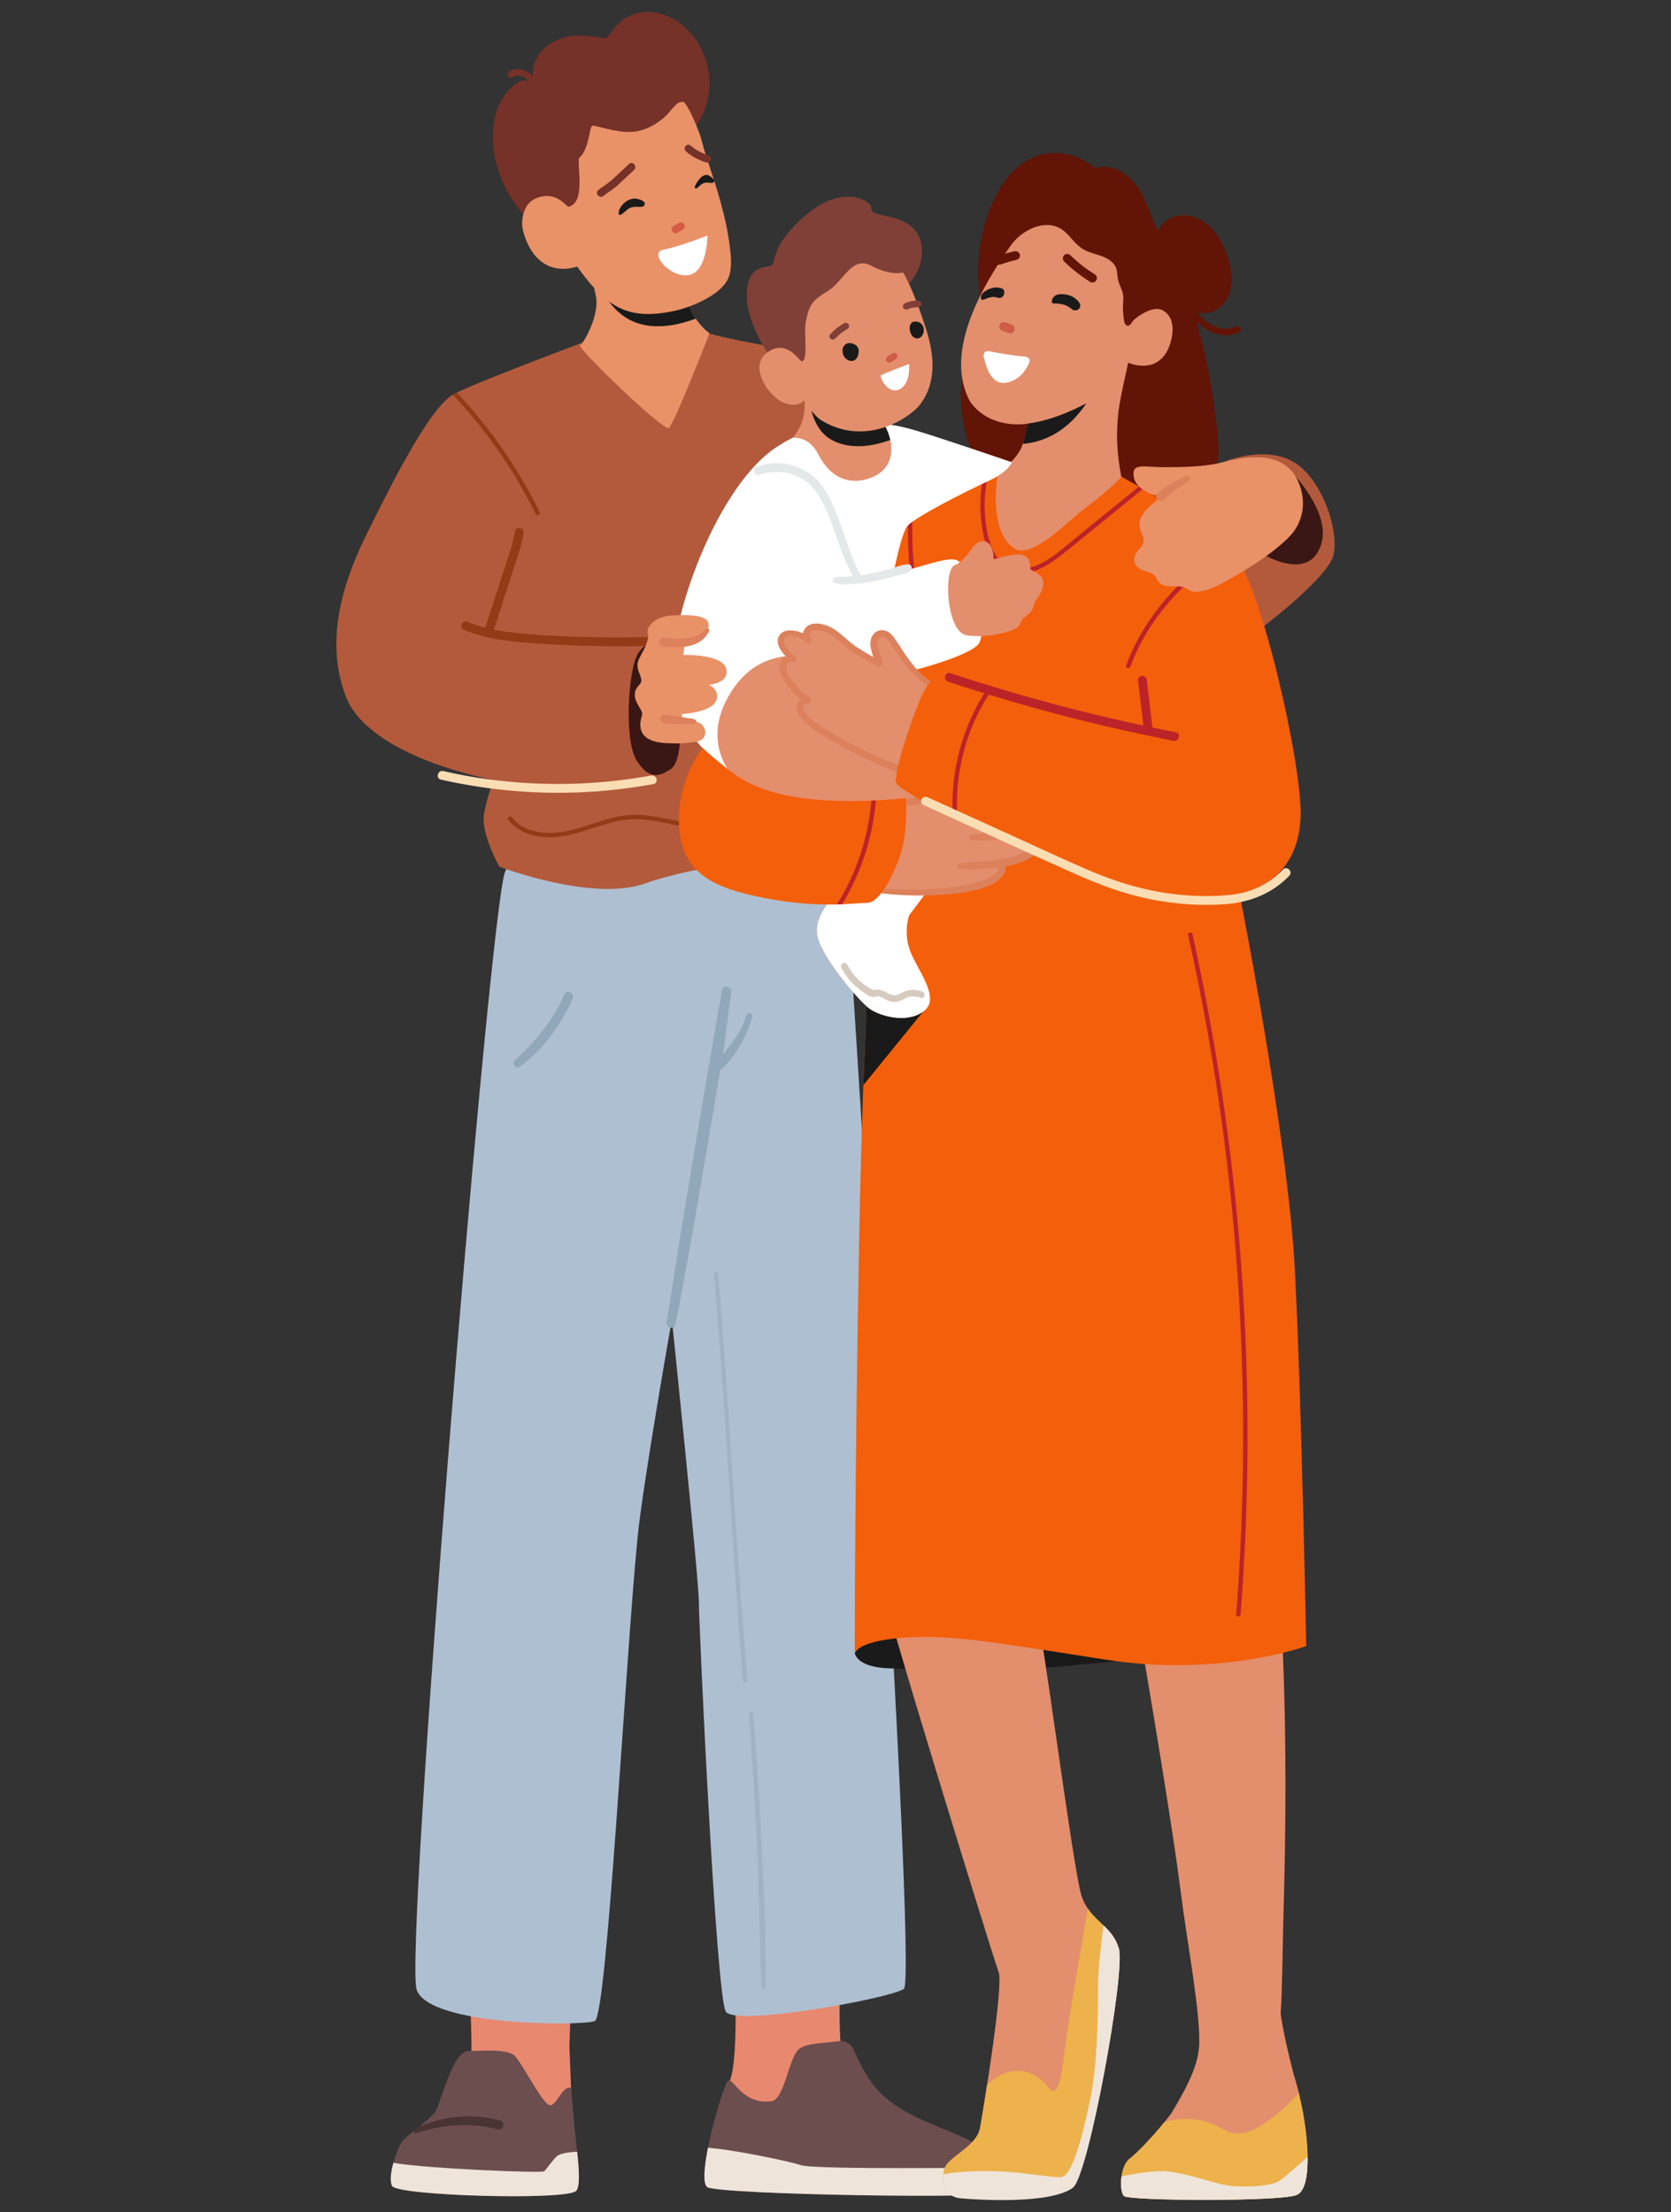 <?xml version="1.0" encoding="utf-8"?>
<!-- Generator: Adobe Illustrator 16.0.0, SVG Export Plug-In . SVG Version: 6.00 Build 0)  -->
<!DOCTYPE svg PUBLIC "-//W3C//DTD SVG 1.1//EN" "http://www.w3.org/Graphics/SVG/1.1/DTD/svg11.dtd">
<svg version="1.1" id="Calque_1" xmlns="http://www.w3.org/2000/svg" xmlns:xlink="http://www.w3.org/1999/xlink" x="0px" y="0px"
	 width="482px" height="638px" viewBox="0 0 482 638" enable-background="new 0 0 482 638" xml:space="preserve">
<rect x="0" y="0" width="482" height="638" fill="#333333" stroke="none"/>
<g>
	<g>
		<g>
			<g>
				<g>
					<path fill="#E8886F" d="M210.082,534.908c0,0,4.247,53.09,0.708,64.416c-3.539,11.327-7.078,26.9-3.539,28.315
						c3.539,1.416,76.451,2.125,79.283,0c2.831-2.124-38.227-19.112-42.474-29.022s0-56.631,0-56.631L210.082,534.908z"/>
					<path fill="#6C4E4E" d="M204.065,630.825c3.54,2.124,84.237,3.54,85.653,1.416c0.998-1.494,0.043-4.835-0.962-7.106
						c-0.425-0.964-0.864-1.735-1.161-2.096c-7.079-8.494-25.484-9.911-34.687-20.528c-3.087-3.562-5.437-8.438-6.711-11.44
						c-0.7-1.642-2.414-2.611-4.184-2.363c-4.141,0.579-9.747,0.467-11.758,2.477c-2.832,2.831-4.007,14.371-7.787,14.867
						c-8.141,1.061-10.972-6.727-12.388-6.018c-0.856,0.425-4.169,10.809-5.875,19.431
						C203.096,625.099,202.664,629.983,204.065,630.825z"/>
					<path fill="#EFE4DA" d="M204.065,630.825c3.54,2.124,84.237,3.54,85.653,1.416c0.998-1.494,0.043-4.835-0.962-7.106
						c-3.462,0.042-53.687,0.686-57.792-0.68c-3.681-1.232-20.146-4.588-26.758-4.991
						C203.096,625.099,202.664,629.983,204.065,630.825z"/>
				</g>
				<g>
					<path fill="#E8886F" d="M164.885,606.357l-0.645-16.139l1.954-54.604l-32.563,7.787c0,0,4.247,54.506,1.416,63.002
						C132.216,614.898,164.885,606.357,164.885,606.357z"/>
					<path fill="#6C4E4E" d="M113.103,630.472c1.416,2.831,50.26,4.247,53.092,1.416c1.104-1.104,0.913-5.891,0.275-11.299
						c-1.005-8.444-1.692-18.433-1.692-18.433c-2.831-0.708-4.247,5.662-6.37,4.955c-2.124-0.707-7.787-12.034-9.91-14.157
						c-2.124-2.124-9.203-1.417-13.45-1.417s-7.787,14.158-9.202,16.99c-1.416,2.831-8.495,7.078-9.911,9.201
						c-0.708,1.063-1.763,3.525-2.471,6.081C112.749,626.38,112.395,629.049,113.103,630.472z"/>
					<path fill="#EFE4DA" d="M113.103,630.472c1.416,2.831,50.26,4.247,53.092,1.416c1.104-1.104,0.913-5.891,0.275-11.299
						c-1.727,0.086-4.928,0.376-5.939,1.389c-1.416,1.415-2.831,3.538-3.539,4.247c-0.602,0.602-33.271-0.709-43.528-2.415
						C112.749,626.38,112.395,629.049,113.103,630.472z"/>
					<path fill="#4A3333" d="M121.043,613.291c7.896-3.094,15.078-3.838,23.231-1.697c1.631,0.427,0.941,2.945-0.696,2.527
						c-7.918-2.021-15.64-1.431-23.376,1.05C118.587,615.688,119.525,613.885,121.043,613.291z"/>
				</g>
				<path fill="#AEBFD1" d="M243.59,247.014c0,0,21.363,323.8,17.116,326.631c-4.247,2.832-48.5,10.815-51.332,6.568
					c-2.831-4.249-7.786-111.847-7.786-118.218c0-6.37-7.786-81.406-7.786-81.406s-8.391,47.486-9.911,63.002
					c-3.539,36.102-8.791,137.91-12.331,139.325c-3.539,1.416-47.839,1.544-51.379-9.076
					c-3.539-10.617,19.329-290.678,24.992-320.407C150.836,223.701,243.59,247.014,243.59,247.014z"/>
				<path opacity="0.5" fill="#91A8BA" d="M207.166,367.54c2.417,27.49,4.438,66.348,6.608,93.859
					c0.611,7.76,1.219,15.519,1.816,23.279c0.065,0.855-1.265,0.85-1.334,0c-2.217-27.507-4.34-66.347-6.49-93.86
					c-0.606-7.758-1.216-15.516-1.756-23.278C205.959,366.794,207.102,366.807,207.166,367.54z"/>
				<path opacity="0.5" fill="#91A8BA" d="M217.264,494.28c1.054,13.103,1.906,26.224,2.511,39.354
					c0.604,13.107,1.273,26.295,1.025,39.417c-0.014,0.738-1.113,0.745-1.145,0.009c-0.559-13.131-0.634-26.281-1.226-39.415
					c-0.593-13.132-1.391-26.251-2.417-39.356C215.95,493.488,217.199,493.482,217.264,494.28z"/>
				<path fill="#91A8BA" d="M215.063,293.37c-1.203,4.185-3.912,7.441-6.563,10.825c0.806-4.764,1.615-13.09,2.439-17.847
					c0.304-1.76-2.39-2.519-2.698-0.744c-5.344,30.688-11.209,64.919-15.911,95.712c-0.249,1.629,2.199,2.373,2.525,0.696
					c4.759-24.422,8.79-49.016,12.927-73.567c0.252-0.025,0.507-0.139,0.736-0.377c3.965-4.135,6.779-9.025,8.404-14.518
					C217.419,291.878,215.545,291.694,215.063,293.37z"/>
				<path fill="#91A8BA" d="M162.828,286.723c-3.316,7.578-8.236,13.59-14.355,19.075c-1,0.897,0.349,2.711,1.458,1.891
					c6.731-4.975,11.846-12.002,15.216-19.61C165.842,286.509,163.519,285.144,162.828,286.723z"/>
			</g>
		</g>
		<g>
			<path fill="#B35A3C" d="M183.466,93.064c0,0-45.613,16.772-52.645,20.653c-7.031,3.88-18.396,26.984-24.256,38.703
				c-5.86,11.722-13.743,30.117-6.867,48.305c6.745,17.837,42.702,24.24,42.702,24.24s-1.816,4.473-2.793,9.845
				s4.396,15.139,4.396,15.139s26.858,10.256,41.997,4.884s35.16-6.838,44.438-7.814c9.278-0.978,14.65-0.978,14.65-0.978
				s6.349-4.883,3.419-20.997c-2.931-16.116-3.907-20.999-4.396-30.767c-0.488-9.767,3.418-19.533,3.418-19.533
				s17.71-39.663,17.222-43.083c-0.488-3.418-27.965-26.309-31.871-29.239c-1.826-1.369-17.079-3.223-28.07-6.141
				C192.279,92.956,183.466,93.064,183.466,93.064z"/>
			<path fill="#933B16" d="M231.661,234.511c-6.107,1.28-12.238,2.559-18.461,3.138c-6.213,0.579-12.294,0.272-18.404-0.989
				c-2.908-0.602-5.813-1.26-8.774-1.544c-2.831-0.27-5.637-0.078-8.415,0.523c-5.389,1.164-10.465,3.66-15.954,4.38
				c-4.896,0.643-10.732-0.066-13.954-4.242c-0.494-0.64-1.604-0.006-1.102,0.644c2.847,3.688,7.417,5.071,11.935,5.077
				c5.468,0.008,10.545-2.102,15.699-3.651c2.815-0.848,5.697-1.532,8.65-1.586c3.158-0.058,6.274,0.526,9.354,1.164
				c3.035,0.629,6.061,1.277,9.149,1.574c3.11,0.299,6.242,0.308,9.359,0.116c7.175-0.439,14.236-1.903,21.258-3.374
				C232.803,235.571,232.463,234.343,231.661,234.511z"/>
			<path fill="#933B16" d="M192.355,183.549c-7.762,0.33-15.534,0.393-23.301,0.178c-7.519-0.209-15.103-0.526-22.57-1.458
				c-1.367-0.171-2.737-0.388-4.099-0.657c0.076-0.105,0.144-0.225,0.189-0.368l4.483-13.802c0.745-2.296,1.493-4.592,2.236-6.889
				c0.712-2.197,1.396-4.403,1.732-6.693c0.101-0.68-0.169-1.37-0.89-1.568c-0.601-0.165-1.469,0.206-1.568,0.89
				c-0.338,2.292-1.021,4.498-1.732,6.694c-0.745,2.297-1.491,4.592-2.238,6.888l-4.482,13.804
				c-0.061,0.185-0.076,0.356-0.062,0.515c-1.73-0.443-3.43-0.997-5.062-1.712c-0.631-0.275-1.369-0.186-1.745,0.458
				c-0.316,0.541-0.177,1.467,0.458,1.744c6.797,2.976,14.257,3.523,21.572,4.034c7.908,0.551,15.837,0.817,23.764,0.797
				c4.438-0.012,8.878-0.116,13.313-0.305C193.99,186.028,193.999,183.478,192.355,183.549z"/>
			<path fill="#FBDDB4" d="M187.811,223.674c-15.408,2.821-31.275,3.19-46.801,1.104c-4.415-0.595-8.802-1.4-13.146-2.388
				c-1.598-0.362-2.28,2.095-0.679,2.46c15.616,3.549,31.782,4.637,47.729,3.157c4.55-0.422,9.08-1.051,13.574-1.873
				C190.101,225.838,189.417,223.38,187.811,223.674z"/>
			<path fill="#933B16" d="M130.629,113.838c6.374,6.75,12.081,14.132,16.996,22.008c2.524,4.048,4.838,8.224,6.937,12.507
				c0.361,0.737,1.461,0.091,1.102-0.644c-6.177-12.604-14.261-24.262-23.868-34.491c-0.375,0.184-0.705,0.353-0.974,0.5
				C130.759,113.752,130.693,113.799,130.629,113.838z"/>
		</g>
		<g>
			<path fill="#E99167" d="M167.552,69.838c0.651,0,3.255,10.201,4.34,15.627c1.086,5.428-3.472,13.458-4.557,14.108
				c-1.086,0.651,24.091,24.959,25.609,23.874c1.521-1.085,11.722-27.347,11.722-27.347s-5.427-3.474-7.163-11.938
				c-1.736-8.465-4.341-17.581-4.341-17.581L167.552,69.838z"/>
			<path fill="#1A1A1A" d="M172.63,81.358c1.667,4.208,4.399,8.203,8.368,10.532c3.563,2.092,7.772,2.529,11.813,2.02
				c2.692-0.341,5.329-1.065,7.878-2.022c-1.263-1.876-2.507-4.412-3.187-7.725c-1.736-8.465-4.341-17.581-4.341-17.581
				l-23.249,2.956C170.341,73.568,171.136,77.588,172.63,81.358z"/>
			<g>
				<g>
					<path fill="#763128" d="M204.649,23.268c-0.277-7.115-4.077-14.247-10.369-17.8c-3.056-1.726-6.592-2.448-10.052-1.735
						c-1.566,0.322-3.114,0.955-4.433,1.864c-1.375,0.949-2.393,2.137-3.322,3.511c-0.377,0.557-0.767,1.183-1.324,1.58
						c-0.721,0.512-1.58,0.273-2.384,0.118c-1.943-0.372-3.933-0.611-5.914-0.554c-3.633,0.104-7.224,1.215-9.894,3.758
						c-1.212,1.153-2.163,2.56-2.755,4.124c-0.276,0.733-0.436,1.494-0.521,2.272c-0.055,0.491-0.015,1.054-0.048,1.593
						c-0.364-0.41-0.769-0.785-1.216-1.107c-1.577-1.132-3.834-1.396-5.489-0.27c-0.427,0.29-0.616,0.841-0.343,1.308
						c0.247,0.423,0.88,0.635,1.309,0.344c1.151-0.784,2.546-0.522,3.65,0.338c0.3,0.233,0.566,0.504,0.806,0.801
						c-0.142-0.055-0.296-0.114-0.467-0.15c-0.97-0.206-1.911,0.114-2.722,0.646c-1.393,0.915-2.565,2.139-3.541,3.479
						c-3.792,5.216-4.059,12.354-2.746,18.447c2.713,12.595,12.665,23.463,25.059,27.075c1.976,0.577,4.063,0.951,6.127,0.787
						c1.949-0.153,3.816-0.687,5.604-1.464c3.087-1.342,5.816-3.48,8.006-6.025c4.946-5.748,7.048-13.166,7.615-20.608
						c0.097-1.288,0.146-2.581,0.163-3.874c0.117-0.026,0.229-0.068,0.329-0.144C201.438,37.295,204.927,30.415,204.649,23.268z"/>
					<g>
						<path fill="#E99167" d="M210.519,71.194c-1.007-8.287-3.573-16.432-6.234-24.314c-0.762-2.258-1.4-4.446-1.964-6.682
							c-0.322-1.281-3.134-8.825-5.098-10.81c-0.529-0.055-1.086,0.005-1.534,0.281c-0.695,0.431-1.261,1.09-1.797,1.699
							c-0.528,0.602-1.02,1.242-1.577,1.817c-0.696,0.721-1.514,1.354-2.328,1.934c-1.73,1.232-3.688,2.179-5.769,2.642
							c-2.385,0.528-4.835,0.271-7.211-0.186c-1.301-0.251-2.587-0.57-3.872-0.891c-0.436-0.108-1.917-0.503-2.249-0.422
							c-0.979,0.239-0.767,6.597-3.908,9.386c-0.381,3.438,1.839,12.687-2.932,13.988c-0.672,0.183-3.364-4.884-9.413-2.445
							c-4.097,1.649-4.385,7.103-3.764,9.375c4.069,14.893,15.586,10.296,15.586,10.296c8.564,11.896,14.728,15.732,28.396,12.731
							c4.439-0.976,13.264-4.52,15.259-9.439C211.225,77.404,210.866,74.059,210.519,71.194z"/>
					</g>
					<path fill="#FFFFFF" d="M204.068,67.939c0,0-8.302,3.255-12.696,4.069c-4.396,0.813,1.952,8.302,7.324,7.325
						C204.068,78.356,204.068,67.939,204.068,67.939z"/>
					<g>
						<path fill="#1A1A1A" d="M182.809,57.279c-1.84,0.188-3.693,1.646-4.256,3.523c-0.201,0.673-0.163,1.493,0.62,1.08
							c0.883-0.467,1.488-1.368,2.378-1.835c0.839-0.439,1.834-0.437,2.779-0.384c0.32,0.017,0.648,0.037,0.958-0.05
							c0.309-0.089,0.6-0.312,0.676-0.623C186.271,57.731,183.598,57.198,182.809,57.279z"/>
					</g>
					<g>
						<path fill="#D55B43" d="M197.42,64.756c-0.283-0.535-0.984-0.758-1.521-0.469c-0.528,0.287-1.056,0.573-1.583,0.858
							c-0.535,0.29-0.754,0.981-0.469,1.522c0.283,0.534,0.985,0.758,1.522,0.467c0.527-0.286,1.055-0.571,1.583-0.858
							C197.487,65.988,197.706,65.297,197.42,64.756z"/>
					</g>
					<g>
						<path fill="#763128" d="M174.042,56.514c1.232-0.976,2.605-1.749,3.785-2.793c1.198-1.059,3.919-3.615,5.074-4.72
							c1.041-0.994-0.419-2.706-1.47-1.702c-1.155,1.104-3.874,3.666-5.073,4.72c-1.185,1.04-2.554,1.816-3.787,2.794
							C171.438,55.709,172.906,57.412,174.042,56.514z"/>
					</g>
					<g>
						<g>
							<path fill="#763128" d="M204.77,44.993c0.309,0.26,0.458,0.681,0.35,1.097c-0.149,0.579-0.739,0.926-1.316,0.774
								c-0.138-0.036-3.378-0.886-5.966-3.229c-0.443-0.398-0.479-1.083-0.08-1.524c0.4-0.444,1.088-0.499,1.526-0.08
								c2.204,1.976,5.034,2.735,5.063,2.742C204.508,44.814,204.651,44.892,204.77,44.993z"/>
						</g>
					</g>
					<path fill="#1A1A1A" d="M200.455,53.767c-0.076,0.263-0.096,0.636,0.304,0.601c0.149-0.014,0.281-0.1,0.401-0.191
						c0.555-0.425,1.005-1.005,1.645-1.29c0.576-0.257,1.236-0.241,1.864-0.167c0.244,0.03,0.494,0.066,0.737,0.025
						c1.771-0.308-0.67-2.283-1.559-2.298c-1.262-0.021-2.198,1.222-2.826,2.186C200.871,52.861,200.581,53.338,200.455,53.767z"/>
				</g>
			</g>
		</g>
	</g>
	<g>
		<path fill="#B35A3C" d="M352.711,133.322c0,0,11.04-4.816,19.679-0.497c8.64,4.319,14.039,20.158,12.239,27.358
			c-1.8,7.199-26.998,26.999-39.238,33.118c-12.239,6.12-95.755-24.839-95.755-24.839l15.479-40.318
			c0,0,62.882,18.489,65.459,18.965C333.151,147.584,352.711,133.322,352.711,133.322z"/>
		<path fill="#621406" d="M356.431,94.187c-2.95,1.436-6.561,0.225-8.898-1.835c-0.742-0.655-1.394-1.387-1.989-2.162
			c0.114,0.022,0.227,0.055,0.343,0.073c2.461,0.385,4.861-0.41,6.606-2.191c4.044-4.127,3.028-10.311,1.155-15.199
			c-1.847-4.821-5.172-9.72-10.641-10.64c-2.686-0.451-5.438,0.18-7.392,2.148c-0.71,0.717-1.278,1.568-1.663,2.487
			c-0.653-1.647-1.306-3.292-1.959-4.938c-0.97-2.445-1.931-4.925-3.316-7.171c-2.519-4.085-6.98-7.455-12.03-6.488
			c-0.279,0.054-0.551,0.132-0.82,0.218c-4.597-4.073-11.467-5.596-17.262-3.314c-8.439,3.325-12.842,12.807-14.923,21.055
			c-1.226,4.855-1.709,9.919-1.383,14.918c0.324,5.007,1.704,10.265,0.118,15.188c-0.755,2.344-2.132,4.419-3.159,6.645
			c-1.05,2.274-1.644,4.66-1.895,7.148c-0.495,4.894,0.059,10.076,1.237,14.839c2.125,8.595,7.503,16.735,16.116,19.85
			c0.189,0.069,0.385,0.119,0.576,0.182c0.646,1.171,1.414,2.281,2.274,3.311c2.906,3.476,6.871,5.881,10.92,7.804
			c2.104,0.999,4.258,1.895,6.409,2.786c2.217,0.916,4.5,1.76,6.926,1.827c4.255,0.115,8.594-1.918,12.249-3.926
			c6.789-3.729,12.777-9.414,15.682-16.706c1.65-4.14,1.947-8.562,1.637-12.972c-0.353-5.026-1.077-10.052-1.904-15.021
			c-1.088-6.522-2.514-12.984-4.247-19.363c0.534,0.567,1.106,1.102,1.737,1.582c2.965,2.262,7.008,3.199,10.461,1.52
			C358.503,95.3,357.535,93.649,356.431,94.187z"/>
		<g>
			<path fill="#1A1A1A" d="M246.554,476.702c0,0,0.257,3.902,9.002,4.417c8.744,0.513,34.208,0.9,46.297-0.129
				s25.077-2.315,25.077-2.315s-6.172-11.96-28.421-14.147c-22.248-2.186-40.896,0.515-42.696,1.415
				C254.012,466.844,246.554,476.702,246.554,476.702z"/>
			<path fill="#E38E6C" d="M254.367,403.777c0,0-4.395,33.207-2.441,44.438c1.954,11.232,34.673,116.714,36.138,120.62
				c1.464,3.908-4.396,39.556-5.372,44.929c-0.977,5.371-9.278,8.301-10.255,11.721c-0.977,3.418,0,7.813,4.395,8.301
				c4.396,0.488,28.324,0.978,32.719-2.931c4.396-3.906,15.139-62.02,13.186-68.855c-1.953-6.837-8.302-7.814-10.744-15.139
				c-2.441-7.325-11.231-77.158-14.161-88.879c-2.931-11.719-7.813-27.347-7.813-27.347s33.207-55.67,34.184-62.508
				c0.977-6.837-49.322-29.3-51.275-27.347C270.971,342.733,254.367,403.777,254.367,403.777z"/>
			<path fill="#EDB24C" d="M313.805,550.508c-1.286,7.288-5.886,33.567-6.875,42.227c-1.153,10.094-2.595,11.824-4.614,9.229
				c-1.897-2.439-8.639-8.955-17.587-0.618c-0.913,5.884-1.725,10.7-2.037,12.419c-0.977,5.371-9.278,8.301-10.255,11.721
				c-0.977,3.418,0,7.813,4.395,8.301c4.396,0.488,28.324,0.978,32.719-2.931c4.396-3.906,15.139-62.02,13.186-68.855
				C321.163,556.494,316.742,554.786,313.805,550.508z"/>
			<path fill="#EFE4DA" d="M322.735,561.999c-0.86-3.012-2.574-4.886-4.431-6.667c-0.596,4.487-1.57,12.518-1.57,16.929
				c0,6.345,0,22.493-2.307,33.452c-2.307,10.957-5.19,21.915-8.363,22.203c-3.172,0.289-12.399-2.018-23.935-1.729
				c-4.889,0.121-8.011,0.502-9.992,0.901c-0.297,3.056,0.964,6.531,4.696,6.911c4.654,0.473,26.671,1.861,32.716-3.146
				C314.08,627.104,324.688,568.835,322.735,561.999z"/>
		</g>
		<g>
			<path fill="#E38E6C" d="M375.141,605.955c-0.473-2.592-1.203-5.149-1.984-7.69c-1.322-5.134-2.817-11.306-3.767-17.408
				c0.507-6.755,0.565-19.654,0.861-29.927c2.525-87.805-4.656-123.816-4.656-123.816s-39.26-8.582-44.388-0.011
				c0,0,15.926,90.624,19.338,118.304c1.7,13.784,5.991,36.218,5.318,45.049c-0.422,5.462-3.461,11.335-6.704,16.891
				c-0.437,0.742-0.876,1.478-1.314,2.208c-4.372,5.8-9.871,11.439-12.002,13.038c-2.811,2.109-3.046,9.37-1.64,10.774
				c1.405,1.406,44.269,1.642,49.655-0.233C379.14,631.295,376.992,613.707,375.141,605.955z"/>
			<path fill="#EDB24C" d="M373.858,633.133c5.281-1.838,3.134-19.426,1.282-27.178c-0.14-0.768-0.308-1.528-0.486-2.288
				c-4.252,4.813-11.502,10.834-16.106,11.562c-5.479,0.865-6.632-3.461-14.707-4.037c-3.107-0.223-5.781,0.199-7.903,0.798
				c-3.952,4.874-8.265,9.23-10.095,10.603c-2.811,2.109-3.046,9.37-1.64,10.774C325.608,634.772,368.472,635.008,373.858,633.133z"
				/>
			<path fill="#EFE4DA" d="M355.665,630.513c-4.902-0.289-14.995-4.614-21.34-4.325c-4.111,0.186-8.341,0.978-10.812,1.513
				c-0.345,2.441-0.07,4.908,0.689,5.666c1.405,1.406,44.269,1.642,49.655-0.233c2.587-0.9,3.39-5.58,3.319-11.03
				c-3.241,2.792-7.229,6.547-8.825,7.256C365.758,630.513,360.567,630.801,355.665,630.513z"/>
		</g>
		<g>
			<path fill="#F45F0B" d="M323.466,137.479c0,0,24.013,13.012,32.151,21.802s20.185,62.182,19.534,76.507
				c-0.651,14.324-9.441,20.186-17.581,22.138c0,0,13.999,70.322,15.953,108.737c1.953,38.416,3.255,108.086,3.255,108.086
				s-24.743,9.116-57.95,3.906c-33.207-5.208-44.207-7.073-56.714-6.409c-14.533,0.771-15.561,4.457-15.561,4.457
				s0-53.392,1.303-121.108c1.302-67.718,5.35-126.063,5.35-126.063s-9.021-9.022-4.726-24.057
				c4.296-15.036,1.718-13.316,5.155-24.056c3.437-10.74,5.584-27.064,7.732-30.072c2.148-3.006,26.384-14.215,26.384-14.215
				L323.466,137.479z"/>
			<path fill="#BC2328" d="M354.724,158.363c-0.294-0.29-0.604-0.584-0.926-0.882c-8.703,5.857-16.518,12.926-22.434,21.731
				c-2.665,3.966-4.869,8.225-6.523,12.708c-0.285,0.771,0.947,1.103,1.229,0.339C331.355,177.946,342.23,166.762,354.724,158.363z"
				/>
			<path fill="#BC2328" d="M261.915,150.785c-0.223,9.25,0.738,18.51,2.879,27.518c0.189,0.797,1.42,0.459,1.229-0.34
				c-2.191-9.219-3.12-18.691-2.806-28.158C262.685,150.167,262.247,150.495,261.915,150.785z"/>
			<path fill="#BC2328" d="M329.688,140.999c-0.405-0.236-0.798-0.464-1.174-0.68c-6.015,4.894-12.03,9.788-18.046,14.683
				c-4.123,3.354-8.389,7.524-13.712,8.798c-2.718,0.651-5.46,0.344-7.632-1.512c-2.008-1.715-3.132-4.17-3.818-6.672
				c-1.514-5.51-1.635-11.419-0.612-17.05c-0.428,0.203-0.896,0.427-1.389,0.661c-0.759,4.814-0.692,9.742,0.26,14.534
				c0.992,4.991,3.556,10.804,9.255,11.562c5.599,0.747,10.648-3.022,14.743-6.325c5.104-4.117,10.176-8.277,15.264-12.415
				C325.113,144.722,327.4,142.86,329.688,140.999z"/>
			<path fill="#1A1A1A" d="M266.262,291.784l-15.956-9.904c-0.438,9.509-0.875,19.967-1.271,31.093L266.262,291.784z"/>
			<path fill="#BC2328" d="M359.36,388.48c-0.494-12.827-1.358-25.641-2.592-38.418c-1.226-12.708-2.817-25.382-4.77-37.998
				c-1.973-12.747-4.316-25.438-7.03-38.05c-0.332-1.546-0.671-3.089-1.014-4.633c-0.179-0.8-1.408-0.461-1.229,0.339
				c2.787,12.531,5.215,25.141,7.271,37.811c2.058,12.678,3.746,25.415,5.063,38.189c1.317,12.769,2.265,25.575,2.842,38.399
				c0.575,12.76,0.782,25.537,0.622,38.31c-0.162,12.835-0.695,25.666-1.603,38.472c-0.111,1.575-0.229,3.152-0.352,4.728
				c-0.063,0.819,1.212,0.815,1.274,0c0.996-12.797,1.625-25.623,1.878-38.457C359.978,414.274,359.855,401.369,359.36,388.48z"/>
		</g>
		<g>
			<path fill="#E38E6C" d="M335.85,89.777c-1.843-1.326-4.299-0.42-6.077,0.575c-0.946,0.529-1.837,1.166-2.674,1.867
				c-0.609,0.517-1.22,2.301-2.208,1.585c-0.484-0.354-0.613-1.01-0.696-1.606c-0.188-1.407-0.318-2.825-0.259-4.243
				c0.04-1.006,0.168-2.008,0.011-2.999c-0.243-1.5-1.146-2.819-1.464-4.31c-0.226-1.063-0.146-2.194-0.503-3.221
				c-0.639-1.851-2.518-2.97-4.362-3.622c-1.845-0.658-3.824-1.026-5.458-2.096c-3.209-2.115-4.368-5.785-8.502-6.652
				c-4.421-0.922-9.519,2.113-12.03,5.646c-9.092,12.882-19.335,31.424-11.763,45.218c5.473,7.55,14.796,6.559,16.463,6.279
				l0.051-0.009c0.044-0.003,0.088-0.012,0.117-0.021c-0.077,0.368-0.157,0.734-0.238,1.1c-0.388,1.672-0.763,3.123-1.046,4.019
				c-0.824,3.657-3.269,5.666-7.459,9.843c0,0-0.238,1.377-0.386,3.454c-0.363,5.068-0.167,14.299,5.416,17.716
				c4.96,3.033,16.173-8.709,19.348-11.079c1.211-0.904,2.295-1.735,3.27-2.496c5.67-4.456,7.603-6.668,8.066-7.247
				c-0.021-0.065-0.045-0.129-0.059-0.202c-1.209-6.392-1.577-11.991-0.727-19.135c0.751-4.857,1.992-9.964,2.747-13.53
				c0.411,0.182,8.744,3.738,11.928-4.938C338.2,97.352,339.35,92.231,335.85,89.777z"/>
			<g>
				<g>
					<g>
						<path fill="#CE5C48" d="M288.302,93.752c0.222-0.65,0.97-1.026,1.622-0.796c0.644,0.227,1.286,0.452,1.929,0.679
							c0.65,0.229,1.02,0.965,0.796,1.622c-0.222,0.65-0.97,1.026-1.622,0.796c-0.644-0.227-1.285-0.453-1.929-0.679
							C288.447,95.145,288.078,94.408,288.302,93.752z"/>
					</g>
				</g>
			</g>
			<g>
				<g>
					<g>
						<path fill="#1A1A1A" d="M309.456,89.354c0.925,0.531,2.245-0.185,2.158-1.232c-0.098-1.188-1.763-2.425-2.813-2.816
							c-1.583-0.589-3.38-0.61-4.18-0.185c-1.403,0.75-1.574,2.429-0.671,2.411C307.708,87.463,308.787,88.969,309.456,89.354z"/>
					</g>
				</g>
			</g>
			<g>
				<g>
					<g>
						<path fill="#1A1A1A" d="M283.06,86.291c-0.68-1.452,1.418-2.625,2.426-2.996c1.103-0.407,2.222-0.529,3.373-0.146
							c0.275,0.092,0.556,0.245,0.677,0.509c0.274,0.596,0.207,1.203-0.202,1.727c-0.83,1.064-1.818,0.197-2.869,0.257
							C284.427,85.758,283.386,86.99,283.06,86.291z"/>
					</g>
				</g>
			</g>
			<g>
				<g>
					<g>
						<path fill="#1A1A1A" d="M313.335,116.339c-4.054,6.026-9.89,10.934-18.298,11.69l1.458-5.859
							c-0.029,0.009-0.073,0.018-0.117,0.021l0.218-0.062c0,0,0.058-0.008,0.073-0.01
							C302.891,121.348,309.294,118.472,313.335,116.339z"/>
					</g>
				</g>
			</g>
			<path fill="#FFFFFF" d="M285.198,101.278c2.372,0.47,6.765,1.271,10.653,1.594c0.847,0.07,1.386,0.939,1.049,1.72
				c-0.854,1.979-2.808,5.151-6.716,5.804c-4.229,0.704-5.875-4.718-6.452-7.662C283.563,101.863,284.33,101.105,285.198,101.278z"
				/>
		</g>
		<path fill="#FFFFFF" d="M211.521,222.938c0,0-18.359-9.939-17.708-29.473c0.651-19.534,13.999-53.394,29.626-64.136
			c15.627-10.744,32.23-7.814,41.672-4.884c9.441,2.93,26.774,8.871,26.774,8.871s-0.871,2.724-6.86,5.446
			c-5.989,2.722-21.234,10.454-23.304,12.957c-2.068,2.505-4.9,17.859-5.662,22.106s-2.831,12.196-2.831,12.196
			s-1.09,17.313-1.416,21.561C251.485,211.83,211.521,222.938,211.521,222.938z"/>
		<g>
			<path fill="#E38E6C" d="M210.516,222.688c0,0-7.415-8.685-0.858-20.977c5.209-9.767,12.804-13.688,24.983-12.518
				c15.171,1.458,40.989,14.521,45.908,29.042c4.919,14.523-7.026,30.919-18.27,45.675c0,0-2.108,5.387,0.702,11.478
				c2.812,6.089,8.198,12.882,3.28,16.396c-4.919,3.514-12.415,1.171-15.226-0.703s-13.818-14.521-15.224-21.08
				c-1.405-6.558,5.917-12.183,7.494-15.458c3.046-6.324,0.469-14.756,8.198-23.423C251.505,231.12,224.569,233.696,210.516,222.688
				z"/>
			<path fill="#FFFFFF" d="M262.279,263.911c1.602-2.102,3.216-4.237,4.795-6.396c-3.954-1.045-7.722-2.82-11.102-5.107
				c-3.911-2.647-7.374-6.003-10.097-9.87c-0.917,4.43-0.897,8.535-2.569,12.005c-1.577,3.275-8.899,8.9-7.494,15.458
				c1.405,6.559,12.413,19.206,15.224,21.08s10.307,4.217,15.226,0.703c4.918-3.514-0.469-10.307-3.28-16.396
				C260.171,269.298,262.279,263.911,262.279,263.911z"/>
			<path fill="#D5CABE" d="M266.038,285.966c-1.292-0.493-2.681-0.604-4.037-0.335c-1.256,0.248-2.274,1.041-3.491,1.37
				c-1.3,0.351-2.424-0.641-3.549-1.131c-0.992-0.432-2.041-0.609-3.043-0.267c-3.257-1.624-5.897-4.188-7.581-7.429
				c-0.567-1.093-2.219-0.126-1.652,0.965c1.018,1.958,2.381,3.749,4.02,5.23c0.788,0.711,1.639,1.363,2.533,1.937
				c0.734,0.473,2.111,1.536,3.006,1.222c0.57-0.2,0.906-0.269,1.502-0.084c0.594,0.181,1.116,0.519,1.664,0.802
				c1.024,0.525,2.084,0.896,3.248,0.681c1.1-0.202,2.012-0.874,3.052-1.237c1.269-0.445,2.578-0.354,3.82,0.121
				C266.681,288.25,267.179,286.402,266.038,285.966z"/>
		</g>
		<g>
			<g>
				<path fill="#E38E6C" d="M256.87,232.32c0,0,8.05-1.06,14.193-3.283c6.144-2.225,9.639-4.343,12.075-4.131
					c2.436,0.211,2.436,3.071,1.377,5.296c0,0,6.46-0.741,10.168-1.695c3.706-0.952,4.767,2.225,2.647,4.343
					c0,0,3.707,0.53,3.178,3.179c-0.53,2.646-1.801,2.646-1.801,2.646l-4.236,1.589c0,0,5.613-0.74,4.979,3.179
					c-0.636,3.918-10.274,5.507-10.274,5.507s1.377,2.225-2.33,4.662c-3.707,2.435-11.016,3.494-19.808,3.812
					c-8.791,0.317-14.934-0.74-14.934-0.74L256.87,232.32z"/>
				<path fill="#DC815C" d="M300.042,241.386c-0.828-0.7-2.025-0.038-1.803,1.05c0.294,1.436-1.777,2.782-2.858,3.379
					c-1.638,0.902-3.475,1.357-5.294,1.734c-2.207,0.457-4.444,0.73-6.69,0.913c-2.266,0.186-4.564,0.188-6.795,0.652
					c-0.673,0.141-0.719,1.305,0,1.407c2.594,0.373,5.26,0.189,7.866,0c1.144-0.082,2.29-0.196,3.433-0.342
					c-0.29,2.645-4.062,3.669-6.201,4.286c-3.01,0.868-6.144,1.299-9.251,1.627c-6.546,0.689-13.135,0.647-19.688,0.073
					c-0.719-0.062-0.896,1.173-0.172,1.273c5.538,0.767,11.149,0.998,16.737,0.739c5.353-0.248,11.004-0.654,16.005-2.727
					c2.392-0.99,4.84-2.794,4.821-5.616c0.729-0.133,1.454-0.281,2.172-0.459c2.032-0.506,4.05-1.269,5.715-2.567
					C299.326,245.806,301.932,242.981,300.042,241.386z"/>
				<path fill="#DC815C" d="M301.327,236.489c-0.2-1.003-1.444-0.901-1.942-0.254c-0.164,0.212-0.222,0.41-0.44,0.572
					c-0.221,0.164-0.498,0.259-0.753,0.353c-0.799,0.294-1.608,0.565-2.421,0.82c-1.673,0.525-3.368,0.981-5.082,1.358
					c-3.387,0.742-6.855,1.123-10.305,1.434c-1.009,0.092-1.033,1.535,0,1.589c4.002,0.212,7.999-0.291,11.913-1.144
					c1.911-0.418,3.796-0.938,5.649-1.563C299.38,239.172,301.721,238.453,301.327,236.489z"/>
				<path fill="#DC815C" d="M274.115,226.992c-2.132,0.652-4.2,1.477-6.354,2.069c-1.074,0.296-2.157,0.56-3.243,0.811
					c-1.006,0.233-2.291,0.312-3.163,0.892c-0.52,0.347-0.468,1.189,0.179,1.365c1.081,0.293,2.44-0.116,3.517-0.326
					c1.095-0.212,2.18-0.471,3.258-0.757c2.22-0.585,4.509-1.219,6.589-2.201C275.939,228.354,275.204,226.658,274.115,226.992z"/>
			</g>
			<path fill="#F45F0B" d="M195.826,236.857c0.269,14.479,8.972,19.18,25.133,22.226c16.161,3.045,25.158,1.314,29.141,1.314
				c3.981,0,8.432-9.603,10.071-15.459c1.64-5.854,1.172-14.756,1.172-14.756s-16.347,2.003-30.634-0.104
				c-14.288-2.109-19.523-7.215-23.043-10.073c-2.035-1.653-3.737-3.065-4.945-4.267
				C198.951,220.311,195.682,229.01,195.826,236.857z"/>
			<path fill="#BC2328" d="M241.396,260.857c0.532-0.014,1.044-0.032,1.534-0.053c5.17-8.523,8.432-18.162,9.534-28.08
				c0.068-0.619,0.12-1.239,0.171-1.859c-0.419,0.021-0.848,0.039-1.287,0.057c-0.734,8.642-3.132,17.129-7.072,24.869
				C243.394,257.523,242.427,259.21,241.396,260.857z"/>
		</g>
		<g>
			<path fill="#FFFFFF" d="M242.054,168.451c1.153-1.031,12.552-1.962,23.02-4.986c10.467-3.023,11.63-3.257,13.956,2.094
				c2.326,5.35,5.35,16.051,3.489,19.772c-1.861,3.721-20.47,8.839-30.938,10.7c-10.467,1.86-20.702-2.326-20.702-2.326
				L242.054,168.451z"/>
			<path fill="#E3E8EA" d="M262.004,162.768c-1.783,0.037-3.583,0.828-5.29,1.299c-1.761,0.487-3.53,0.945-5.32,1.318
				c-1.036,0.216-2.078,0.402-3.126,0.555c-3.255-5.965-4.778-12.579-7.382-18.816c-1.318-3.16-2.883-6.367-5.315-8.83
				c-2.06-2.086-4.75-3.556-7.595-4.243c-3.302-0.798-6.756-0.6-9.889,0.728c-1.251,0.529-0.356,2.66,0.931,2.208
				c5.057-1.781,10.951-0.811,14.824,3.035c2.254,2.239,3.722,5.24,4.947,8.135c1.245,2.944,2.222,5.994,3.303,8.999
				c1.113,3.096,2.308,6.211,4,9.043c-0.872,0.076-1.745,0.123-2.621,0.152c-0.901,0.032-1.896-0.043-2.77,0.205
				c-0.596,0.169-0.807,1.115-0.185,1.411c1.563,0.738,3.673,0.577,5.36,0.484c1.91-0.105,3.815-0.355,5.696-0.707
				c1.846-0.347,3.675-0.781,5.486-1.274c1.775-0.484,3.885-0.829,5.453-1.82C263.332,164.129,263.038,162.748,262.004,162.768z"/>
			<path fill="#E38E6C" d="M275.852,162.845c0,0,2.299-1.341,4.311-4.406s4.599-3.065,5.748-0.671
				c1.149,2.396,0.286,3.353,0.766,3.449c0.479,0.096,5.651-1.725,8.047-1.246c2.395,0.479,2.395,2.778,2.395,3.832
				s4.119,1.437,3.831,4.598c-0.287,3.162-2.395,4.312-2.682,5.939c-0.287,1.629-1.149,2.586-2.682,3.64
				c-1.533,1.054-0.767,2.107-2.395,3.161c-1.629,1.054-8.144,2.97-14.273,2.107C272.786,182.386,271.924,163.036,275.852,162.845z"
				/>
		</g>
		<g>
			<path fill="#E38E6C" d="M254.946,122.188c0,0-1.107-15.015-2.348-15.302c-1.241-0.285-21.001-2.004-21.001-2.004
				s0.383,8.974,0.478,9.832c0.095,0.859,0.19,4.487-0.763,7.064c-0.956,2.577-2.604,4.447-2.604,4.447
				c2.159-0.044,5.276,0.713,7.312,4.785c3.384,6.767,9.154,9.354,15.723,6.567C257.872,134.978,258.454,128.393,254.946,122.188z"
				/>
			<path fill="#1A1A1A" d="M233.177,113.074c0.272,3.196,0.856,6.502,2.411,9.348c0.728,1.334,1.681,2.541,2.873,3.49
				c1.409,1.122,3.128,1.854,4.866,2.286c3.816,0.949,7.881,0.448,11.604-0.67c0.627-0.188,1.248-0.402,1.866-0.627
				c-0.34-1.55-0.964-3.145-1.852-4.714c0,0-1.107-15.015-2.348-15.302c-1.041-0.239-15.1-1.485-19.612-1.883
				C232.966,107.696,232.947,110.389,233.177,113.074z"/>
			<path fill="#804037" d="M224.253,105.969c0,0-8.872-11.24-8.835-20.758c0.038-9.518,5.976-7.663,7.209-8.744
				c1.232-1.082-0.263-5.946,10.119-14.681c10.38-8.733,18.907-3.955,18.584-1.612s6.911,1.342,11.584,5.162
				c4.672,3.819,4.574,14.051-4.709,19.788c-9.282,5.737-19.93,23.673-25.245,23.479
				C227.645,108.412,224.253,105.969,224.253,105.969z"/>
			<path fill="#E38E6C" d="M265.27,116.83c2.24-2.962,5.969-9.084,1.872-21.873c-4.098-12.788-6.704-16.4-6.704-16.4
				s-3.17,1.188-9.053-1.892c-5.883-3.08-7.987,4.662-12.91,7.481c-4.924,2.817-5.213,4.918-5.991,8.408
				c-0.777,3.489,0.785,10.823-1.125,11.694c-0.629,0.286-4.296-6.929-10.201-2.488c-4.953,3.724-0.156,11.728,4.311,14.1
				c4.211,2.235,6.66-0.41,6.66-0.41s2.141,4.224,4.998,5.914C250.468,129.255,263.03,119.791,265.27,116.83z"/>
			<path fill="#1A1A1A" d="M247.454,100.238c-0.27-0.483-0.686-0.823-1.196-1.031c-0.456-0.188-0.979-0.286-1.471-0.241
				c-0.538,0.05-1.017,0.37-1.34,0.792c-0.48,0.627-0.532,1.453-0.302,2.187c0.001,0.006,0.001,0.012,0.002,0.02
				c0.037,0.416,0.256,0.742,0.494,1.073c0.596,0.834,1.655,1.322,2.65,0.944c0.895-0.343,1.264-1.43,1.385-2.298
				C247.744,101.205,247.691,100.665,247.454,100.238z"/>
			<path fill="#1A1A1A" d="M266.136,93.907c-0.131-0.23-0.263-0.392-0.447-0.575c-0.285-0.286-0.656-0.448-1.021-0.526
				c-0.132-0.029-0.269-0.029-0.402-0.022c-0.052-0.011-0.103-0.025-0.155-0.033c-0.432-0.058-0.906,0.062-1.215,0.404
				c-0.3,0.334-0.468,0.759-0.496,1.241c-0.046,0.78,0.152,1.592,0.553,2.247c0.412,0.671,1.228,1.105,1.927,0.94
				c0.72-0.17,1.309-0.827,1.497-1.628c0.1-0.423,0.143-0.877,0.037-1.314C266.348,94.368,266.27,94.144,266.136,93.907z"/>
			<path fill="#CE5C48" d="M258.662,102.11c-0.163-0.182-0.385-0.326-0.635-0.343c-0.085,0.002-0.171,0.005-0.256,0.008
				c-0.171,0.027-0.322,0.097-0.456,0.205c-0.47,0.311-0.939,0.622-1.409,0.933c-0.101,0.077-0.176,0.173-0.227,0.287
				c-0.067,0.104-0.106,0.22-0.115,0.348c-0.026,0.236,0.05,0.532,0.213,0.712c0.162,0.181,0.385,0.326,0.635,0.342
				c0.085-0.003,0.171-0.004,0.257-0.007c0.169-0.028,0.321-0.098,0.455-0.206c0.47-0.312,0.939-0.622,1.409-0.932
				c0.101-0.079,0.177-0.173,0.226-0.287c0.068-0.104,0.107-0.221,0.117-0.349C258.901,102.585,258.824,102.29,258.662,102.11z"/>
			<path fill="#804037" d="M244.833,93.659c-0.223-0.435-0.798-0.728-1.268-0.471c-1.558,0.854-2.926,1.943-4.12,3.255
				c-0.339,0.371-0.181,1.073,0.217,1.336c0.474,0.31,0.974,0.178,1.335-0.218c0.023-0.027,0.049-0.054,0.072-0.08
				c0.007-0.006,0.004-0.003,0.011-0.012c0.069-0.069,0.137-0.141,0.206-0.21c0.139-0.139,0.28-0.275,0.424-0.408
				c0.279-0.26,0.569-0.506,0.868-0.741c0.298-0.234,0.607-0.458,0.924-0.67c0.081-0.054,0.162-0.111,0.247-0.159
				c-0.221,0.126,0.063-0.038,0.103-0.063c0.169-0.1,0.34-0.197,0.512-0.291C244.801,94.687,245.081,94.141,244.833,93.659z"/>
			<path fill="#804037" d="M264.938,86.736c-1.346-0.084-2.698,0.161-3.918,0.738c-0.452,0.214-0.709,0.806-0.471,1.268
				c0.234,0.457,0.784,0.7,1.269,0.472c0.25-0.119,0.506-0.224,0.77-0.312c0.024-0.009,0.049-0.018,0.074-0.025
				c0.057-0.016,0.113-0.031,0.171-0.046c0.134-0.035,0.27-0.065,0.405-0.092c0.272-0.052,0.548-0.088,0.824-0.106
				c0.017-0.002,0.152-0.005,0.201-0.009c0.007,0,0.015,0,0.021,0c0.149,0,0.299,0.005,0.447,0.014
				c0.498,0.031,1.021-0.315,1.054-0.848C265.818,87.293,265.473,86.77,264.938,86.736z"/>
			<path fill="#FFFFFF" d="M262.215,104.967c0,0-7.57,2.897-8.098,3.277c-0.526,0.38,2.015,5.752,5.362,4.031
				C262.829,110.555,262.215,104.967,262.215,104.967z"/>
		</g>
		<path fill="#621406" d="M315.771,79.113c-0.636-0.397-1.262-0.809-1.877-1.238c-0.308-0.214-0.612-0.433-0.913-0.656
			c-0.16-0.117-0.319-0.236-0.478-0.356c-0.058-0.044-0.116-0.089-0.174-0.132c-0.016-0.014-0.116-0.09-0.144-0.113
			c-1.197-0.939-2.342-1.943-3.436-3.004c-0.479-0.463-1.332-0.511-1.803,0c-0.461,0.504-0.512,1.308,0,1.805
			c2.294,2.223,4.828,4.204,7.536,5.897c0.566,0.354,1.43,0.139,1.745-0.457C316.56,80.232,316.376,79.491,315.771,79.113z"/>
		<path fill="#621406" d="M294.16,73.366c-0.222-0.686-0.87-1.046-1.568-0.891c-1.59,0.353-3.154,0.81-4.684,1.367
			c-0.317,0.116-0.587,0.287-0.762,0.586c-0.16,0.273-0.228,0.677-0.129,0.982c0.198,0.614,0.897,1.137,1.568,0.892
			c1.529-0.56,3.094-1.017,4.684-1.368C293.921,74.789,294.365,73.998,294.16,73.366z"/>
		<g>
			<g>
				<path fill="#E38E6C" d="M270.948,201.173c0,0-9.1-9.474-11.469-12.964c-2.367-3.491-4.112-6.233-5.982-4.862
					s-0.499,7.23-0.499,7.23s-5.734-2.119-9.973-5.609c-4.238-3.491-7.229-4.612-8.975-3.74c-1.745,0.873-1.87,2.244-1.87,2.244
					s-5.609-1.995-6.731-0.125s2.369,6.108,2.369,6.108s-2.867,1.621-1.745,4.363c1.121,2.742,6.731,7.854,6.731,7.854
					s-2.369,0.997-1.995,2.742s5.359,6.981,14.211,11.343c8.851,4.363,19.57,7.604,19.57,7.604L270.948,201.173z"/>
				<path fill="#DC815C" d="M268.596,196.713c-2.282-1.562-4.23-3.655-5.925-5.827c-1.712-2.194-3.092-4.6-4.692-6.866
					c-0.765-1.083-1.751-2.047-3.112-2.257c-1.284-0.197-2.469,0.416-3.165,1.493c-0.768,1.187-0.756,2.608-0.453,3.943
					c0.171,0.753,0.384,1.532,0.629,2.301c-1.815-1.055-3.641-2.096-5.365-3.296c-2.185-1.521-3.979-3.624-6.285-4.962
					c-1.971-1.143-4.965-2.067-7.097-0.825c-0.831,0.484-1.367,1.35-1.517,2.253c-0.686-0.347-1.42-0.595-2.192-0.724
					c-1.428-0.239-3.253-0.294-4.291,0.896c-1.828,2.096-0.217,4.67,1.551,6.474c-0.53,0.295-0.994,0.731-1.311,1.249
					c-0.885,1.457-0.452,3.238,0.256,4.667c1.218,2.457,3.123,4.607,5.276,6.35c-0.278,0.226-0.522,0.495-0.706,0.802
					c-0.718,1.201-0.374,2.677,0.323,3.802c1.577,2.545,4.347,4.363,6.844,5.901c5.56,3.422,11.419,6.424,17.417,8.998
					c1.726,0.742,3.464,1.458,5.216,2.137c1.771,0.686,3.56,1.289,5.471,1.385c1.329,0.066,1.302-1.945,0-2.053
					c-2.764-0.228-5.444-1.458-7.989-2.487c-2.645-1.067-5.252-2.229-7.822-3.463c-2.513-1.206-4.984-2.498-7.414-3.866
					c-2.351-1.322-4.754-2.654-6.896-4.301c-1.106-0.851-2.248-1.832-3.044-2.989c-0.348-0.506-0.756-1.209-0.578-1.848
					c0.144-0.512,0.6-0.862,1.107-0.656c1.044,0.424,1.567-1.167,0.729-1.731c-2.1-1.413-3.939-3.219-5.354-5.322
					c-0.668-0.993-1.462-2.172-1.464-3.415c0-0.948,0.789-2.018,1.815-1.596c0.831,0.34,1.594-0.978,0.892-1.531
					c-1.169-0.92-4.296-3.479-3.037-5.251c0.597-0.841,2.203-0.661,3.071-0.489c0.887,0.177,1.736,0.523,2.495,1.014
					c0.199,0.311,0.476,0.584,0.834,0.8c1.054,0.637,2.016-1.015,0.963-1.646c-0.502-0.302-0.359-1.089-0.027-1.479
					c0.584-0.69,1.761-0.678,2.569-0.553c2.234,0.344,3.963,1.629,5.605,3.092c3.252,2.895,6.919,5.139,10.839,7.006
					c0.002,0.006,0.005,0.012,0.008,0.018c0.472,1.057,1.981,0.268,1.775-0.748c-0.288-1.416-0.911-2.762-1.269-4.162
					c-0.241-0.949-0.408-2.227,0.405-2.973c1.745-1.604,3.986,2.871,4.706,3.937c2.615,3.872,5.458,7.563,9.466,10.074
					C268.664,198.494,269.371,197.243,268.596,196.713z"/>
			</g>
			<path fill="#F45F0B" d="M268.463,232.264c-0.604-0.266-8.803-4.621-9.902-6.382c-1.101-1.762,3.521-16.063,6.602-23.546
				s5.502-7.924,9.022-7.263c3.521,0.66,57.216,15.404,57.216,15.404s22.886,5.062,27.507,6.601
				c4.621,1.541-16.284,40.932-24.867,40.712C325.458,257.569,291.568,242.386,268.463,232.264z"/>
			<path fill="#BC2328" d="M284.628,198.867c-5.409,8.237-8.719,17.779-9.635,27.59c-0.265,2.834-0.318,5.682-0.174,8.524
				c0.041,0.816,1.316,0.82,1.275,0c-0.491-9.704,1.432-19.494,5.59-28.28c1.178-2.488,2.533-4.889,4.045-7.19
				C286.181,198.822,285.077,198.183,284.628,198.867z"/>
			<path fill="#FBDDB4" d="M370.097,250.777c-4.168,4.363-9.521,6.765-15.36,7.342c-6.994,0.689-14.173,0.262-21.076-1
				c-7.371-1.349-14.391-3.818-21.236-6.823c-6.989-3.067-13.91-6.295-20.858-9.454c-7.98-3.628-15.96-7.256-23.941-10.884
				c-0.626-0.284-1.372-0.18-1.744,0.458c-0.32,0.546-0.173,1.458,0.457,1.743c14.465,6.577,28.891,13.252,43.403,19.721
				c6.99,3.115,14.102,5.854,21.621,7.386c7.247,1.476,14.76,2.066,22.143,1.51c6.909-0.521,13.451-3.018,18.396-8.195
				C373.033,251.395,371.233,249.589,370.097,250.777z"/>
			<path fill="#BC2328" d="M339.162,211.204c-2.269-0.445-4.534-0.907-6.797-1.382c0.022-0.097,0.033-0.197,0.021-0.3
				c-0.527-4.453-1.057-8.906-1.584-13.357c-0.082-0.685-0.528-1.275-1.275-1.275c-0.626,0-1.356,0.587-1.274,1.275
				c0.518,4.369,1.035,8.737,1.554,13.106c-13.981-3.002-27.845-6.549-41.541-10.66c-4.729-1.419-9.438-2.904-14.125-4.452
				c-1.563-0.517-2.231,1.946-0.679,2.46c16.604,5.481,33.472,10.159,50.53,13.994c4.817,1.083,9.649,2.1,14.493,3.049
				C340.088,213.977,340.774,211.52,339.162,211.204z"/>
		</g>
		<g>
			<path fill="#3A1714" d="M371.774,135.317c0,0,14.762,14.304,8.037,24.393c-5.706,8.558-22.821-2.854-25.674-9.271
				C351.284,144.02,371.774,135.317,371.774,135.317z"/>
			<g>
				<path fill="#E99167" d="M373.393,136.889c0,0,4.992,7.131,0.713,14.977c-1.139,2.087-2.977,3.794-4.763,5.325
					c-2.338,2.006-4.867,3.79-7.445,5.474c-2.537,1.655-5.141,3.209-7.789,4.68c-2.76,1.535-5.452,3.05-8.674,3.309
					c-0.587,0.048-1.191,0.057-1.754-0.125c-0.669-0.215-1.229-0.68-1.868-0.971c-1.251-0.567-2.688-0.422-4.062-0.45
					c-1.373-0.028-2.899-0.335-3.686-1.459c-0.306-0.439-0.47-0.966-0.786-1.396c-0.672-0.911-1.71-1.103-2.711-1.413
					c-0.942-0.291-2.172-0.897-2.81-1.67c-0.833-1.009-0.754-2.565-0.052-3.669c0.659-1.037,1.808-1.805,2.086-3.002
					c0.34-1.461-0.755-2.842-1.042-4.315c-0.356-1.829,0.578-3.686,1.823-5.072c1.245-1.388,2.803-2.459,4.09-3.807
					c0,0-6.914-1.422-7.627-5.701s2.853-2.853,8.558-2.853s11.848-0.11,17.116-1.427C358.416,131.896,368.4,129.757,373.393,136.889
					z"/>
				<path fill="#DC815C" d="M333.857,142.301c2.345-2.158,4.713-3.059,7.442-4.699c1.382-0.832,2.83,0.329,1.469,1.176
					c-2.526,1.571-4.867,3.37-7.091,5.344C334.445,145.215,332.632,143.43,333.857,142.301z"/>
			</g>
		</g>
	</g>
	<g>
		<path fill="#3A1714" d="M189.256,186.085c0,0-2.388-1.954-5.21,2.388c-2.82,4.341-4.124,24.959-0.434,30.819
			c3.689,5.86,6.729,4.558,9.768,2.604c3.038-1.953,2.851-10.01,3.27-15.966C197.068,199.976,192.728,184.782,189.256,186.085z"/>
		<path fill="#E99167" d="M193.407,214.365c0,0,3.158,0.288,7.356-0.412c4.197-0.7,2.935-5.467-0.051-5.808
			c-3.966-0.452-3.731-0.467-3.731-0.467l-0.332-1.748c0,0,8.958-0.354,10.065-4.183c0.847-2.923-2.23-4.23-2.23-4.23
			s6.078-0.461,4.992-4.646c-1.127-4.343-12.36-3.965-12.36-3.965s0.289-2.38,0.522-3.313c0.232-0.933,5.216-0.264,6.615-4.462
			c1.398-4.197-6.516-3.829-10.714-3.596c-4.196,0.233-7.151,2.976-6.685,5.074s-0.894,4.181-2.526,7.445
			c-1.633,3.266,1.937,5.615,0.154,7.385c-3.676,3.648,1.206,7.091,0.74,8.724C184.757,207.796,182.446,214.365,193.407,214.365z"/>
		<path fill="#DC815C" d="M204.404,181.334c-0.637-0.371-0.946,0.371-2.321,1.357c-0.555,0.398-1.22,0.76-1.834,0.933
			c-0.895,0.252-1.813,0.444-2.736,0.54c-1.938,0.203-3.883,0.101-5.782-0.327c-1.599-0.359-2.281,2.098-0.678,2.46
			c2.357,0.53,4.623,0.458,7.019,0.136c2.162-0.29,4.424-1.302,5.757-3.208C204.223,182.661,204.964,181.661,204.404,181.334z"/>
		<path fill="#DC815C" d="M198.462,207.104l-6.704-0.987c-0.667-0.057-1.305,0.626-1.275,1.275c0.033,0.739,0.561,1.214,1.275,1.274
			l6.358,0.222c0.666,0.057,2.791-0.158,2.763-0.806C200.846,207.344,199.176,207.165,198.462,207.104z"/>
	</g>
</g>
</svg>
